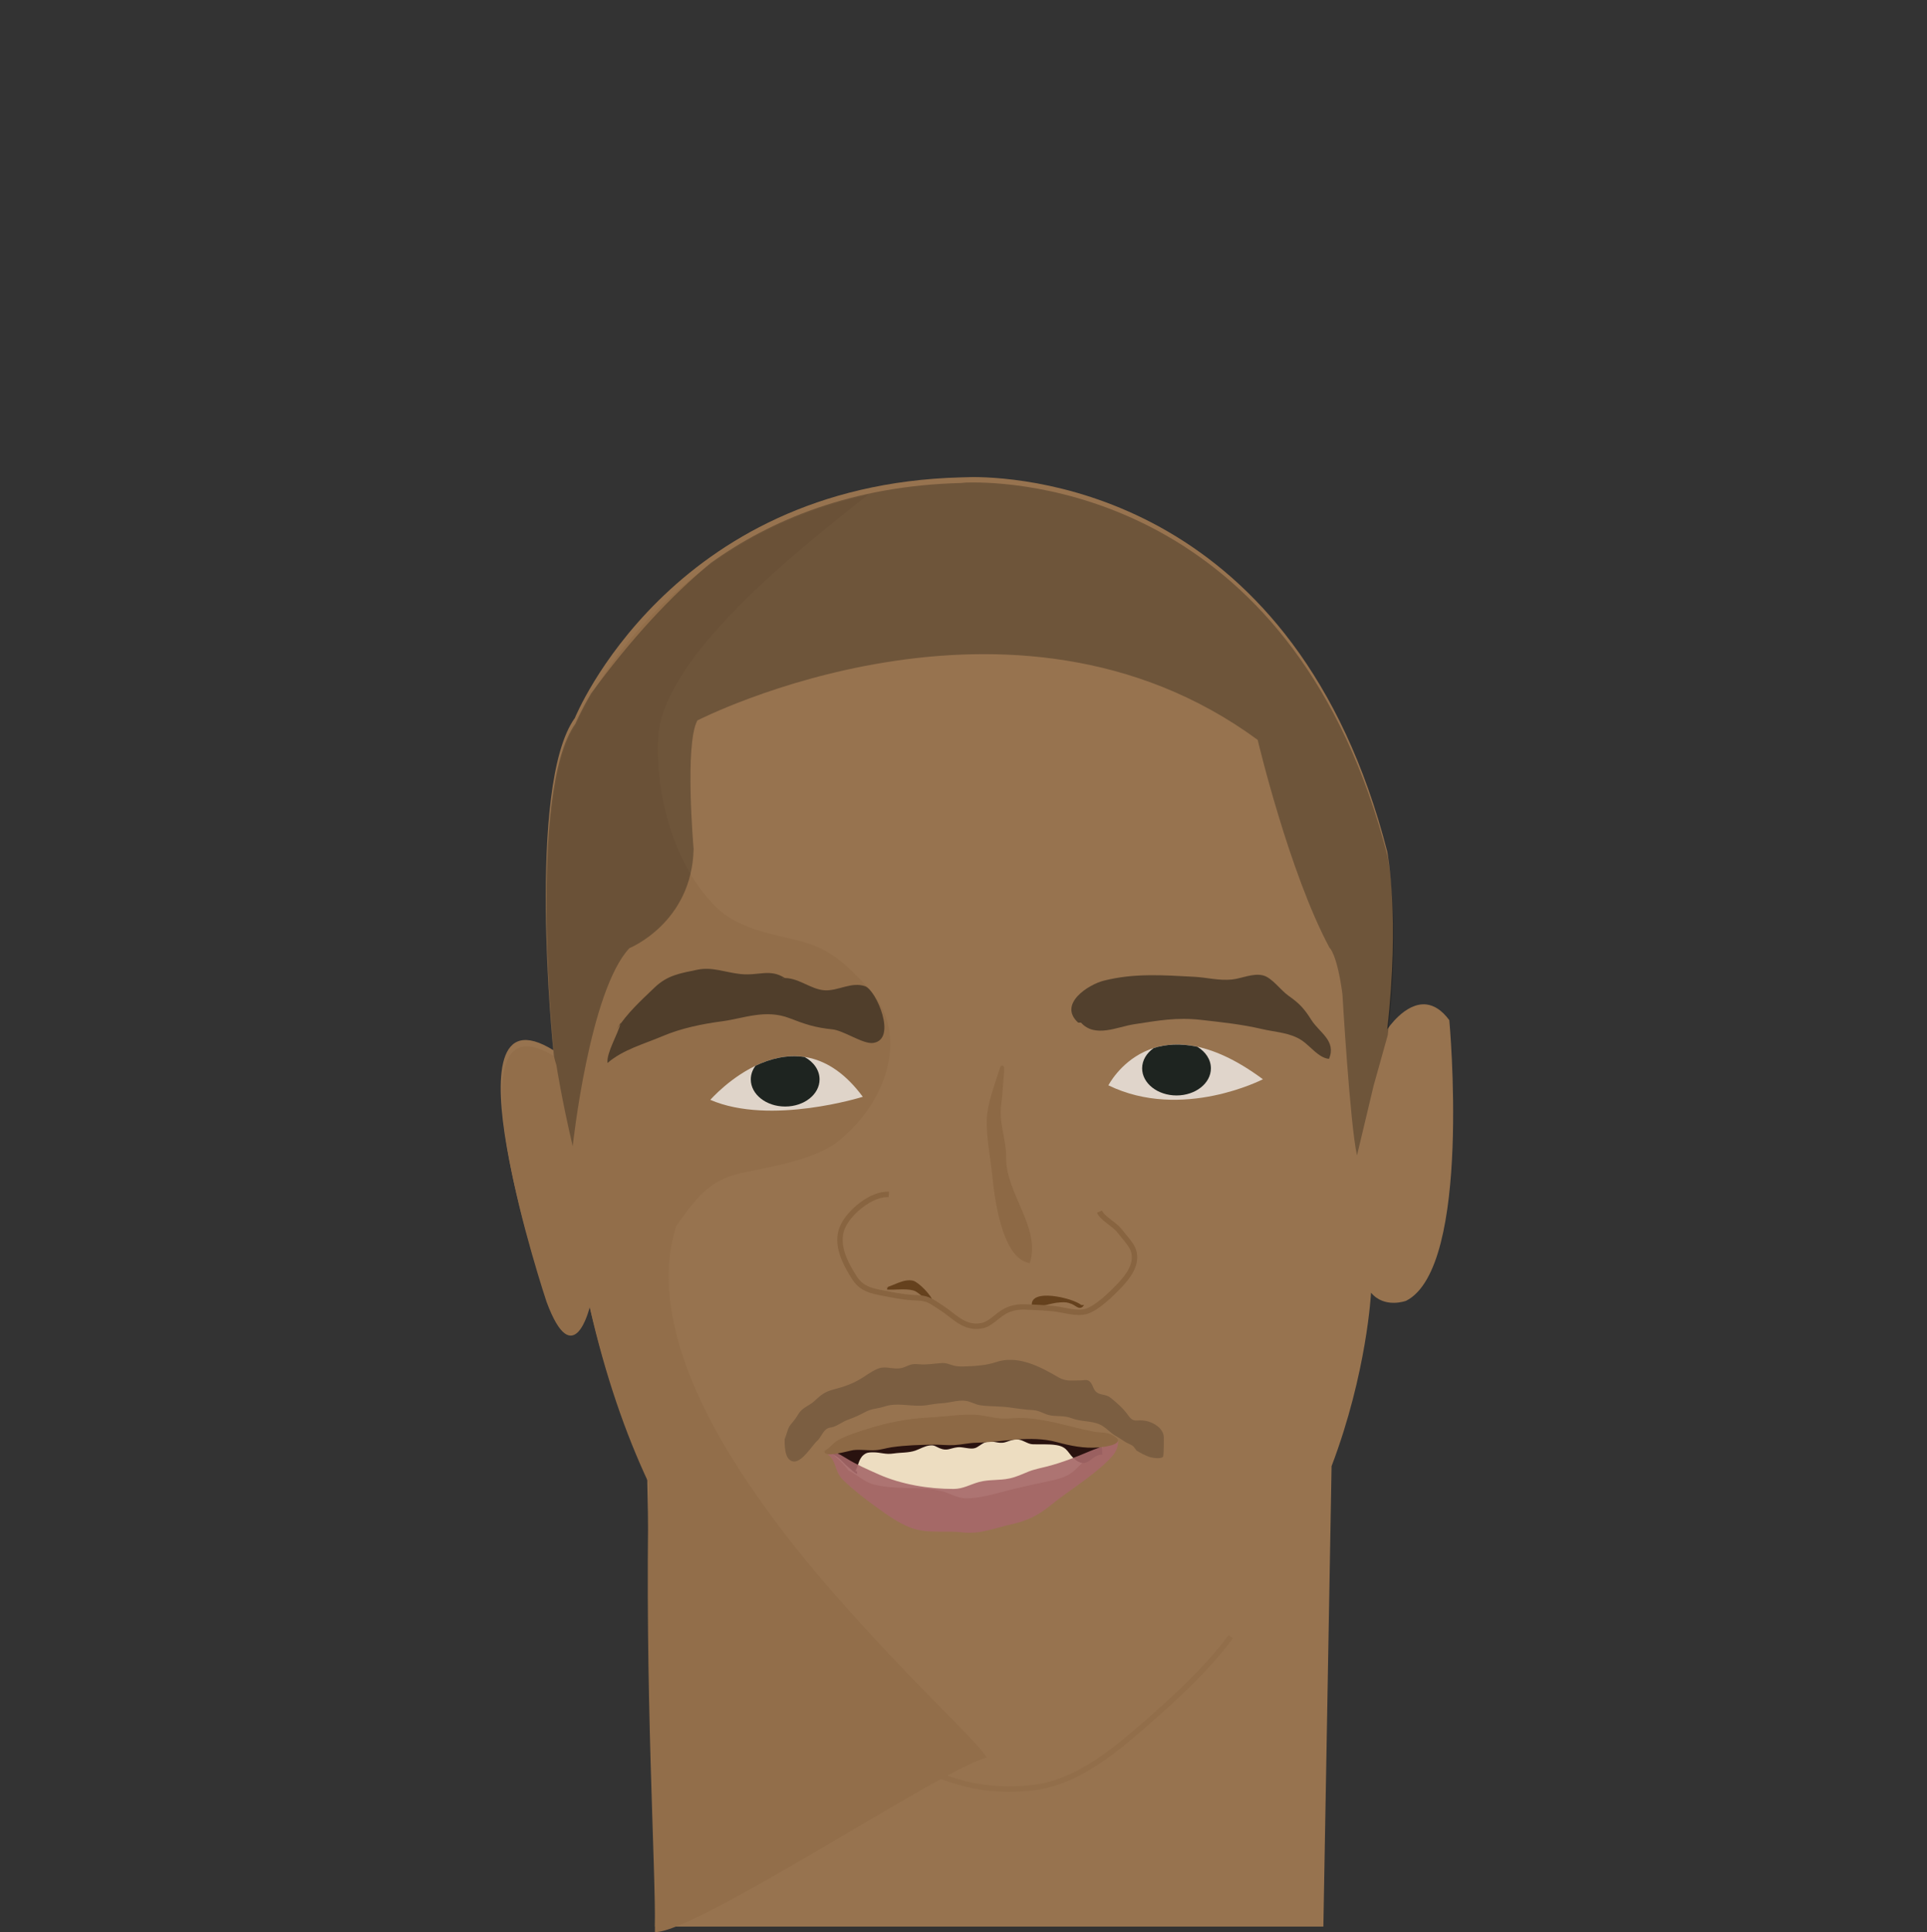 <svg id="s5dd0b7371fda5" class="face" xmlns="http://www.w3.org/2000/svg" xmlns:xlink="http://www.w3.org/1999/xlink" x="0px" y="0px" width="357px" height="358px" viewBox="0 0 357 358"><rect x="0" y="0" width="357" height="358" fill="#333333" stroke="none"/><path fill="#97734f" d="M268.5,189.04c-1.41-1.92-2.86-2.74-4.22-2.91c-3.96-0.47-7.28,4.62-7.28,4.62c2.38-21.04,0-32.96,0-32.96c-16.83-65.56-65.84-69.37-76.8-69.39c-0.71,0.02-1.44,0.04-2.2,0.06c-54,1.42-71.5,44.58-71.5,44.58c-9,12.5-4,61.55-4,61.55c-21-12.95-1.5,45.45-1.5,45.45c5,13.5,8,1,8,1c2.88,12.67,6.63,23.41,10.9,32.53c0.85,44.99,1.74,68.73,1.44,83.43c23.33,0,116.79,0,123.83,0l1.52-85.32c6.58-17.33,7.31-32.14,7.31-32.14c2.5,3,6.5,1.5,6.5,1.5C272.75,234.79,268.5,189.04,268.5,189.04z M255.96,199.92C255.93,200.18,255.94,200.15,255.96,199.92L255.96,199.92z M256.22,197.67c0.03-0.3,0.07-0.64,0.11-1.01C256.29,197.01,256.25,197.35,256.22,197.67z M256.82,192.32c0.06-0.55,0.11-0.99,0.14-1.26C256.91,191.5,256.87,191.92,256.82,192.32z M265.33,190.26c-0.04-0.16-0.09-0.37-0.16-0.62c-0.13-0.5-0.31-1.2-0.54-2.1c0.22,0.86,0.4,1.58,0.54,2.1C265.24,189.9,265.29,190.1,265.33,190.26C265.47,190.79,265.48,190.83,265.33,190.26z"/><path fill="#926e4a" d="M125.25,227.25c4.5-6.5,6.97-8.84,12.65-10c4.87-0.99,13.28-2.45,17.35-5.75c9.63-7.79,13.17-20.35,5.59-28.43c-4.32-4.6-7.03-7.3-13.05-8.81c-4.83-1.22-11.04-2.16-15.05-6.1c-7.84-7.69-11.29-20.73-10.82-31.2c0.41-8.95,9.17-18.79,15.15-24.83c7.04-7.12,15.71-14.12,23.72-20.42c-40.38,8.84-54.04,42.51-54.04,42.51c-9,12.5-4,61.55-4,61.55c-21-12.95-1.5,45.45-1.5,45.45c5,13.5,8,1,8,1c2.89,12.7,6.64,23.46,10.93,32.59c-0.78,38.87,1.32,70.54,1.15,83.21c7.79,0.1,53.6-30.51,61.45-32.32C179.16,318.81,113.75,264.75,125.25,227.25z"/><g class="eyes eyes-23"><path fill="#FFFFFF" fill-opacity="0.7" d="M131.596,203.802c0,0,15.5-17.815,28.25-0.565C159.846,203.237,142.721,208.617,131.596,203.802z"/><path fill="#FFFFFF" fill-opacity="0.7" d="M205.346,201.112c0,0,8.25-16.25,28.625-1.125C233.971,199.987,218.971,207.737,205.346,201.112z"/><path fill="#1e2420" d="M224.334,197.961c0-1.628-0.985-3.071-2.506-3.99c-3.19-0.688-5.877-0.464-8.091,0.237c-1.311,0.921-2.142,2.258-2.142,3.752c0,2.776,2.852,5.027,6.369,5.027C221.483,202.987,224.334,200.737,224.334,197.961z"/><path fill="#1e2420" d="M151.834,200.014c0-1.722-1.098-3.24-2.771-4.146c-3.283-0.495-6.418,0.333-9.103,1.625c-0.547,0.742-0.865,1.601-0.865,2.521c0,2.776,2.852,5.027,6.369,5.027C148.983,205.04,151.834,202.79,151.834,200.014z"/></g><g class="eyebrows eyebrows-5"><path fill="#0e0e0c" fill-opacity="0.5" d="M114.25,190.75c1.95-3.04,4.46-5.31,7.01-7.75c2.4-2.31,4.72-2.64,7.94-3.31c2.79-0.58,5.18,0.52,8.06,0.81c3.36,0.33,5.37-1.06,8.18,0.75c-0.12-0.03-0.8-0.08-0.46,0c2.81-0.24,5.11,2.07,7.77,2.25c2.49,0.17,4.97-1.64,7.52-0.75c2.06,0.72,6.02,9.88,1.49,10.51c-1.87,0.26-5.42-2.3-7.56-2.52c-3.24-0.33-5.06-0.96-7.93-2.07c-4.47-1.72-8.45,0.04-12.51,0.58c-3.68,0.49-7.56,1.28-10.99,2.74c-3.5,1.49-7.38,2.51-10.23,4.99c-0.17-2.03,1.95-5.3,2.46-7.48"/><path fill="#0e0e0c" fill-opacity="0.5" d="M199.75,189.5c-3.81-3.45,1.92-7.08,4.77-7.79c5.6-1.41,10.93-1.02,16.74-0.71c2.37,0.13,4.53,0.75,7,0.5c1.75-0.18,3.92-1.24,5.76-0.75c1.65,0.43,3.21,2.72,4.69,3.76c1.99,1.4,2.9,2.36,4.24,4.49c1.49,2.36,4.66,3.84,3.27,7.21c-1.88-0.14-3.52-2.41-5.02-3.41c-2.21-1.47-4.85-1.52-7.38-2.11c-3.76-0.88-7.33-1.25-11.29-1.7c-4.63-0.52-7.97,0.13-12.5,0.82c-3,0.46-7.17,2.57-9.76-0.31"/></g><g class="chin chin-3"><path display="inline" fill="none" stroke="#926e4a" stroke-miterlimit="10" d="M146,307.81c0.75,6.13,12.54,13.32,17.49,16.01 c9.1,4.96,16.08,8.62,27.54,7.48c7.87-0.78,14.58-6.13,20.61-11.37c5.46-4.74,12.03-10.71,16.36-16.63"/></g><g class="hair hair-10"><path fill="#0e0e0c" fill-opacity="0.3" d="M257.1,191.8c2.4-21,0-33,0-33c-16.8-65.6-65.8-69.4-76.8-69.4c-0.7,0-1.4,0-2.2,0.1 c-20.3,0.5-35.4,6.9-46.4,14.8c-7.4,6.1-14.8,14.1-22.2,24.2c-2,3.4-2.9,5.6-2.9,5.6c-9,12.5-4,61.5-4,61.5 c0.3,1.4,0.5,1.7,0.5,1.9c0,0,0.9,5.9,3,14.9c0,0,3.1-28.8,10.5-36.7c0,0,11.6-4.7,11.9-18.4c0,0-1.7-19.4,0.7-23.8c0,0,58.2-29.9,103.8,3.6c0,0,5.8,24.5,13.3,38.5c0,0,1.4,1.1,2.4,8.6c0,0,1.4,24.1,2.7,29.9l3.1-13L257.1,191.8z M256.9,193.3 c0.1-0.5,0.1-1,0.1-1.3C257,192.5,257,192.9,256.9,193.3z"/></g><g class="facial-hair facial-hair-2000"><path fill="#0e0e0c" fill-opacity="0.2" d="M145.38,265.67c0,1.37-0.21,4.07,1.01,4.91c1.75,1.21,3.83-2.5,4.99-3.57c0.71-0.65,1-1.68,1.74-2.21c0.47-0.34,0.81-0.23,1.3-0.41c0.98-0.36,1.78-1,2.77-1.35c1.28-0.45,2.17-0.9,3.32-1.5c0.97-0.51,2.25-0.54,3.31-0.9c2.53-0.86,5.14,0.13,7.74-0.24c1.03-0.15,1.97-0.33,3.03-0.39c1.34-0.07,2.82-0.59,4.14-0.46c1.06,0.1,1.95,0.74,3.02,0.87c1.73,0.21,3.47,0.14,5.21,0.37c1.49,0.2,2.9,0.43,4.4,0.5c1.31,0.06,2.09,0.83,3.41,1.01c1.41,0.19,2.4-0.02,3.8,0.51c1.67,0.64,3.46,0.43,5.08,1.1c1.12,0.46,1.93,1.51,2.98,2.12c0.65,0.38,1.24,0.77,1.88,1.18c0.39,0.25,1.17,0.51,1.48,0.83c0.03,0.03,0.6,0.77,0.53,0.72c0.6,0.38,1.79,1.04,2.64,1.27c0.69,0.18,2.04,0.31,2.32-0.12c0.13-0.21,0.15-3.18,0.13-3.64c-0.1-1.6-1.86-2.7-3.33-2.98c-1.81-0.36-2.2,0.5-3.3-1.07c-0.85-1.21-2.09-2.31-3.26-3.23c-0.86-0.68-1.8-0.42-2.56-1.01c-0.77-0.59-0.66-1.78-1.61-2.2c-0.29-0.13-0.98,0-1.26,0c-1.51,0-2.82,0.24-4.13-0.52c-3.57-2.09-7.65-4.24-11.71-2.84c-1.5,0.51-3.4,0.7-5.03,0.75c-0.91,0.03-1.73,0.1-2.58-0.09c-0.87-0.2-1.45-0.57-2.39-0.51c-1.4,0.09-2.71,0.36-4.15,0.23c-1.27-0.12-1.54,0.02-2.68,0.5c-1.54,0.65-2.8-0.04-4.25,0.12c-1.03,0.12-2.52,1.18-3.44,1.78c-1.78,1.15-3.46,1.73-5.42,2.24c-1.7,0.44-2.36,0.99-3.71,2.24c-0.69,0.63-1.64,0.98-2.31,1.63c-0.57,0.54-0.73,1.02-1.19,1.65c-0.69,0.94-1.06,1.07-1.43,2.24c-0.16,0.49-0.31,0.99-0.47,1.48"/></g><g class="nose nose-12"><path fill="#8d6945" d="M186.01,198.89c-0.17,1.53-0.26,3.95-0.49,5.46c-0.58,3.86,0.9,6.29,0.88,10.24 c-0.02,6.65,6.48,12.91,4.38,19.46c-5.2-0.71-6.56-12.33-6.95-16.23c-0.33-3.31-1.14-7.11-1.01-10.49 c0.11-2.91,1.43-6.24,2.54-9.75C185.35,197.6,186.24,196.78,186.01,198.89z"/><path fill="#65411d" d="M163.83,238.66c1.56-0.34,3.59-1.78,5.34-1.34c1,0.26,3.42,2.71,3.64,3.81c-1.2,0.21-2.4-1.68-3.61-2.01c-1.45-0.39-3.3-0.07-4.85-0.16c-0.05-0.24,0.07-0.26,0.15-0.47"/><path fill="#65411d" d="M200.33,241.83c-1.46-1.29-9.87-3.33-9.14,0.31c1.54,0.17,3.47-0.72,5.17-0.8c1-0.05,1.28-0.07,2.19,0.29c0.84,0.33,1.5,1.32,2.29,0.2"/><path fill="none" stroke="#886440" stroke-miterlimit="10" d="M164.67,221.33c-3.17-0.23-7.46,3.32-8.63,6.17c-1.31,3.2,0.62,6.73,2.3,9.34c1.52,2.36,3.89,2.48,6.49,3.01c1.77,0.36,3.45,0.6,5.36,0.66c1.81,0.06,2.63,0.82,4.16,1.79c2.47,1.57,4.3,4.03,7.62,3.34c1.35-0.28,2.58-1.6,3.67-2.33c1.34-0.9,2.75-1.19,4.37-1.13c1.73,0.07,3.59,0.14,5.33,0.33c1.74,0.19,4.16,1.04,5.97,0.47c2.02-0.65,4.62-3.22,6.08-4.75c1.56-1.64,3.42-3.97,2.59-6.54c-0.36-1.11-1.9-2.74-2.62-3.67c-0.94-1.2-3.13-2.24-3.67-3.5"/></g><g class="mouth mouth-22"><path fill="#EDDDC1" d="M157.165,272.481c1.628,0.752,2.938,2.135,4.748,2.607c2.464,0.643,5.317,0.6,7.833,0.665c1.439,0.038,3.195,0.212,4.613,0.536c1.593,0.363,2.884,1.329,4.662,1.346c2.145,0.021,4.625-0.641,6.693-1.192c2.569-0.686,5.139-1.254,7.76-1.802c1.755-0.367,3.841-0.737,5.264-1.896c0.829-0.676,1.515-1.488,2.363-2.161c0.838-0.664,1.764-1.277,2.572-1.938c0.424-0.346,0.862-0.3,0.601-0.899c-0.309-0.705-2.846-1.422-3.47-1.662c-2.261-0.867-4.894-1.585-7.365-1.45c-2.089,0.115-4.337,0.532-6.454,0.095c-1.626-0.335-3.236-0.916-4.916-1.035c-1.367-0.097-2.769,0.155-4.14,0.241c-1.852,0.116-3.674,0.258-5.518,0.452c-3.11,0.326-6.313,0.597-9.413,1.12c-1.688,0.285-3.292,0.679-4.767,1.492c-0.746,0.411-1.438,0.937-2.291,1.228c-0.652,0.223-1.75,0.14-2.075,0.906c1.335,1.124,2.41,2.072,3.401,3.473"/><path fill="#29120F" d="M158.393,272.737c0.643-1.004,0.614-2.333,1.597-3.139c0.556-0.456,0.998-0.474,1.683-0.483c1.529-0.02,2.268,0.458,3.891,0.215c1.322-0.198,2.747-0.097,4.017-0.536c0.859-0.298,1.698-0.836,2.641-0.947c0.917-0.107,1.011,0.153,1.866,0.51c1.415,0.59,1.873-0.012,3.324-0.179c0.979-0.114,2.32,0.441,3.212,0.158c0.637-0.202,1.203-0.824,1.908-1.067c1.444-0.499,2.319,0.381,3.722-0.028c0.84-0.246,1.521-0.621,2.44-0.492c0.951,0.133,1.695,0.828,2.584,0.872c1.385,0.069,2.963-0.084,4.463,0.164c2.214,0.366,2.045,1.633,3.574,2.77c2.289,1.702,2.973-1.171,4.933-1.001c-0.213-1.41,0.309-1.667-1.225-2.282c-2.131-0.854-4.95-2.291-7.27-2.205c-2.097,0.078-4.055,0.798-6.136,0.877c-2.624,0.098-5.297,0.098-7.931,0.077c-2.938-0.023-5.888-0.12-8.815-0.181c-2.612-0.054-5.642-0.333-8.208,0.105c-2.342,0.399-5.497,0.691-7.625,1.78c-0.764,0.39-2.19,1.17-2.728,1.78c1.145,0.478,1.782,1.45,2.711,2.227c0.436,0.365,1.306,1.229,1.77,1.377c0.049-0.238-0.069-0.352-0.148-0.571"/><path fill="#a7696a" fill-opacity="0.9" d="M153.078,269.266c2.046,1.402,1.379,3.328,3.159,5.023c1.916,1.827,3.875,3.361,6.037,4.925c2.181,1.578,4.802,3.484,7.374,4.17c2.812,0.75,5.708,0.217,8.596,0.56c3.345,0.397,5.928-0.77,9.133-1.489c3.067-0.687,4.977-1.662,7.374-3.606c3.377-2.737,7.242-4.999,10.385-8.06c1.182-1.149,1.975-2.048,2.033-3.737c-0.844-0.135-1.812,0.193-2.477,0.631c-0.892,0.587-1.77,0.789-2.672,1.172c-2.579,1.096-5.149,2.125-7.938,2.855c-1.208,0.316-2.431,0.527-3.565,0.988c-1.189,0.484-2.193,0.973-3.494,1.257c-1.845,0.404-3.811,0.158-5.636,0.658c-1.67,0.458-2.931,1.281-4.71,1.287c-4.635,0.015-9.699-0.842-13.854-2.682c-1.938-0.859-4.195-1.848-5.993-2.97c-1.714-1.069-2.044-1.196-4.048-1.361"/><path fill="#8d6945" d="M152.427,268.962c0.971-0.226,1.872-1.575,2.788-2.079c1.712-0.941,3.563-1.5,5.431-2.091c3.773-1.191,7.492-1.932,11.453-2.125c2.79-0.137,5.647-0.617,8.449-0.516c1.736,0.063,3.405,0.646,5.158,0.709c1.364,0.05,2.768-0.184,4.132-0.097c2.972,0.189,5.74,0.825,8.551,1.559c1.369,0.357,2.773,0.656,4.163,0.946c1.121,0.234,2.346,0.057,3.376,0.581c3.146,1.604-0.842,2.25-2.474,2.369c-2.655,0.193-5.082-0.297-7.65-0.992c-4.949-1.337-10.081,0.018-15.021,0.117c-1.274,0.025-2.644,0.353-3.957,0.429c-1.314,0.077-2.608-0.1-3.924-0.079c-2.611,0.042-5.133,0.109-7.701,0.479c-1.028,0.148-1.976,0.48-3.038,0.547c-1.353,0.085-2.709-0.171-4.043-0.018c-0.768,0.088-5.663,1.589-5.335,0.187"/></g></svg>